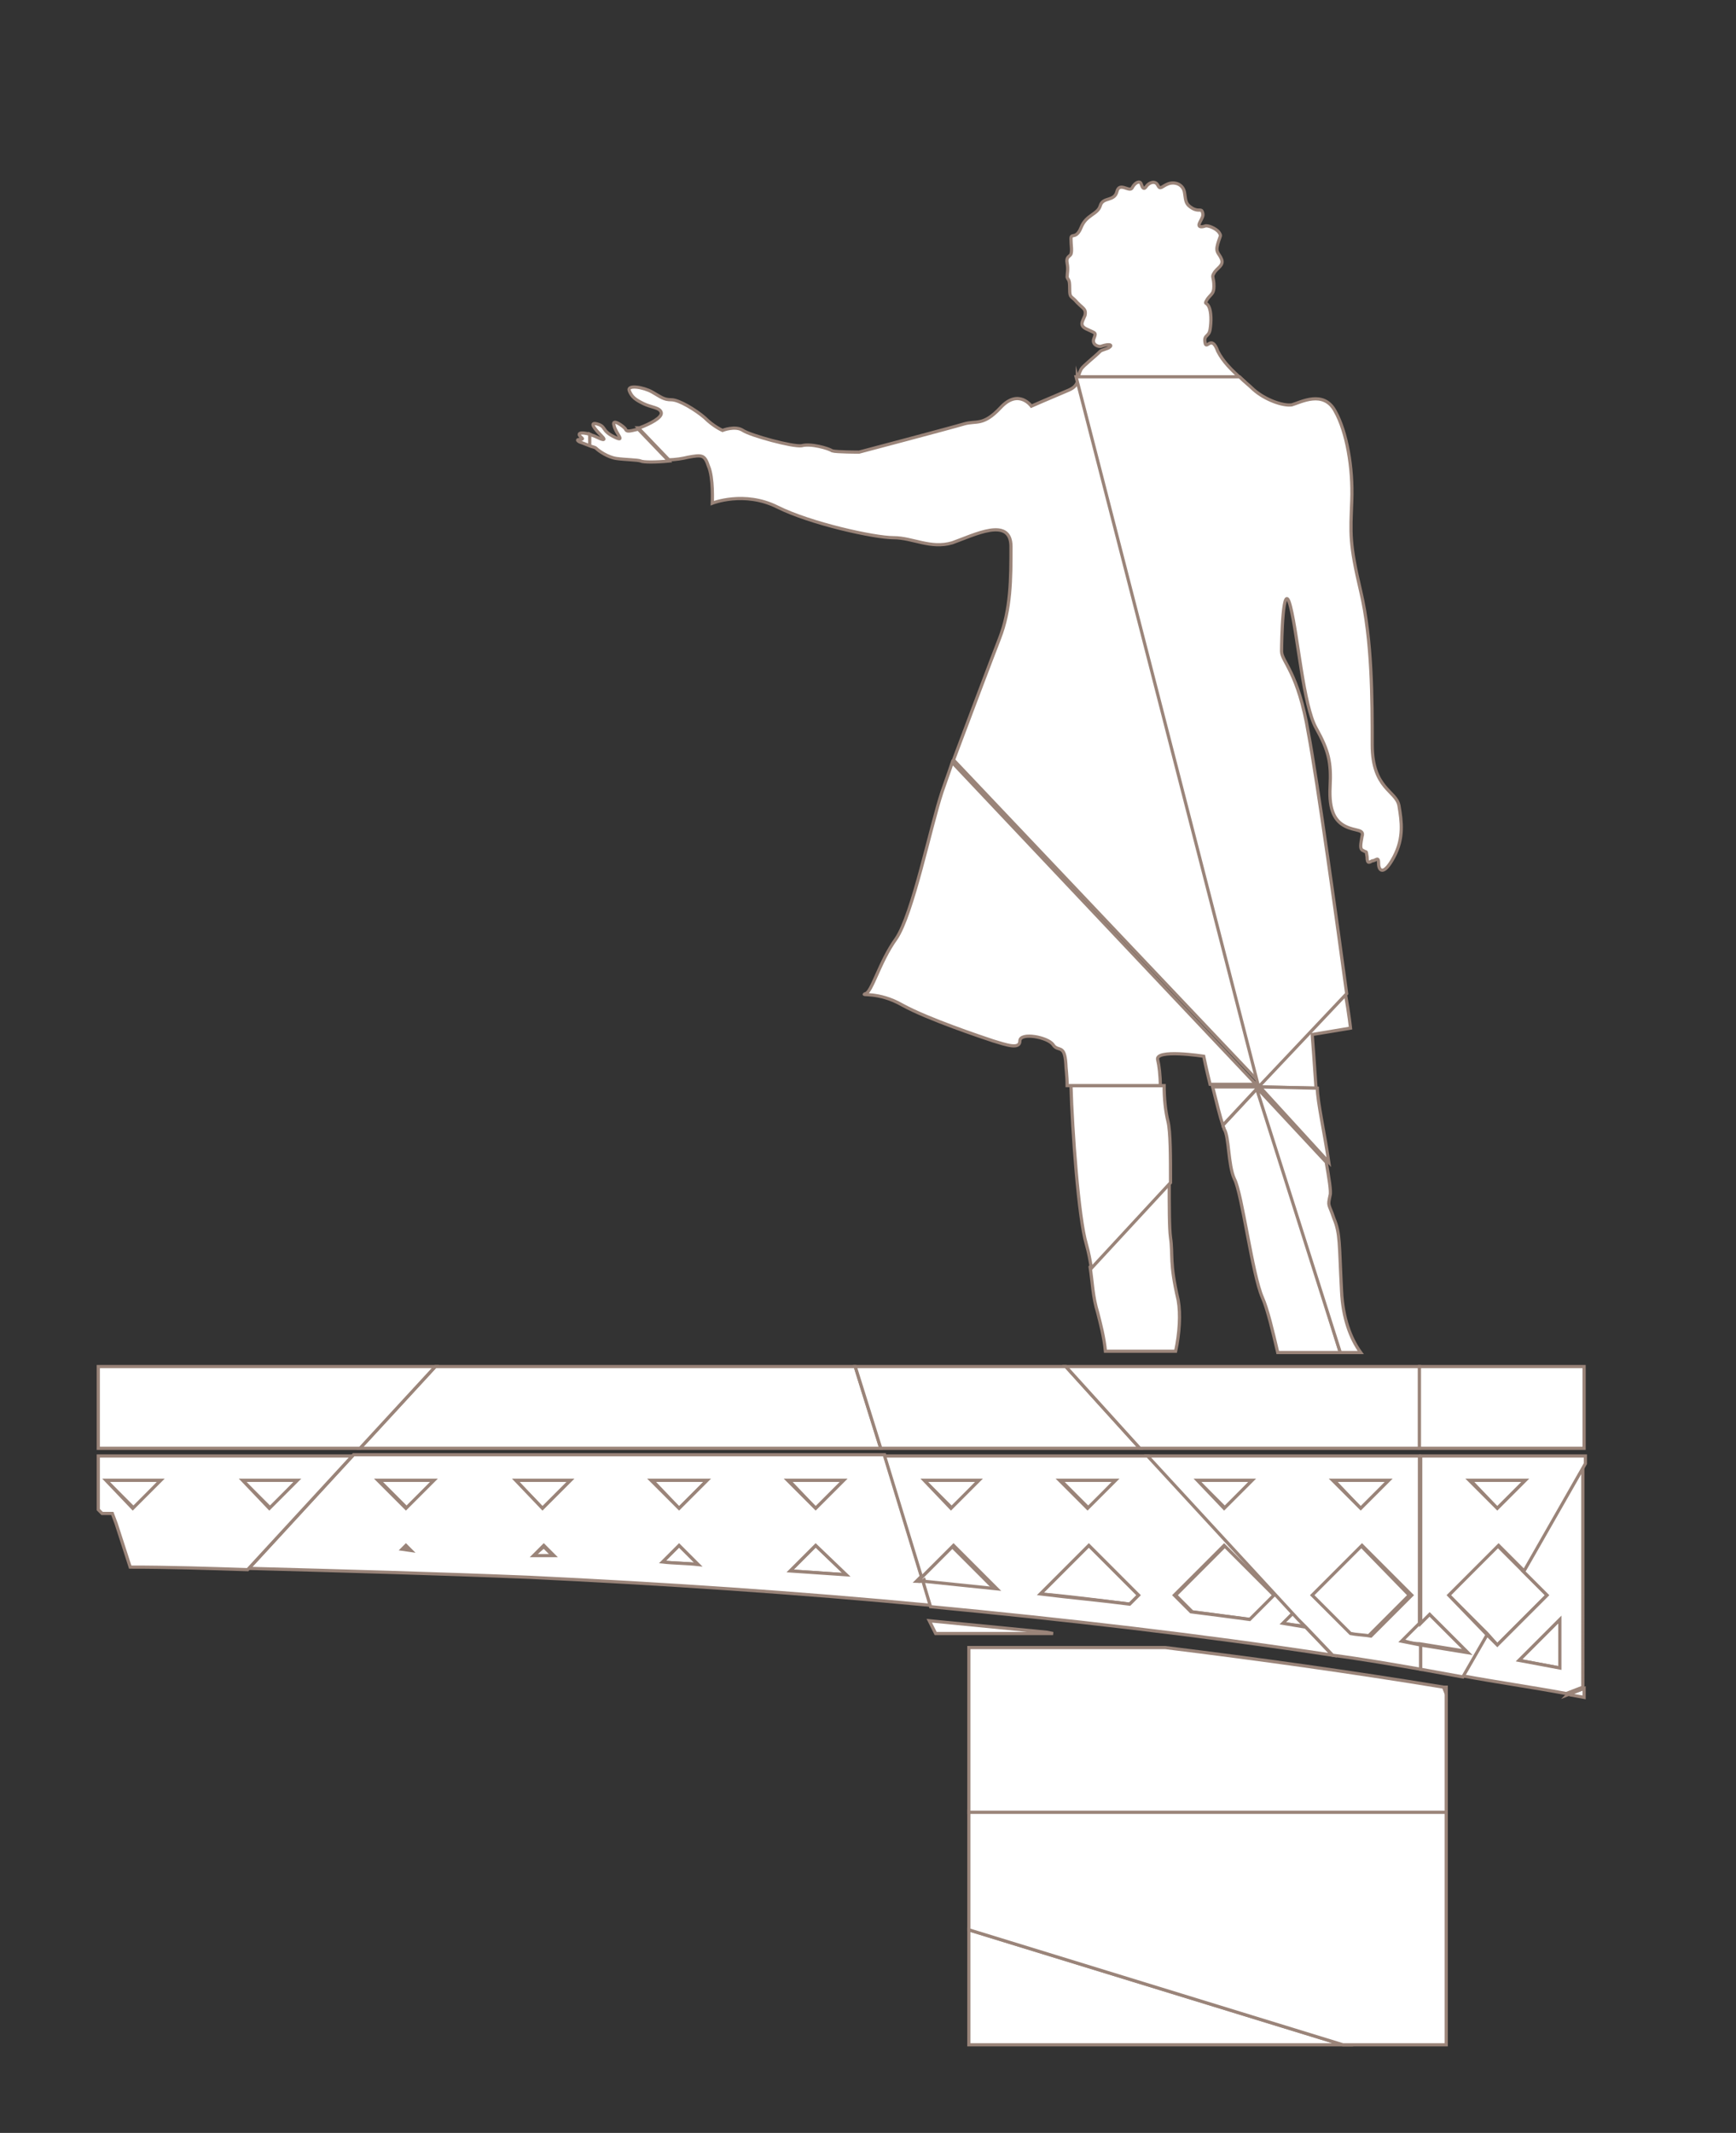 <?xml version="1.0" encoding="UTF-8"?> <!-- Generator: Adobe Illustrator 23.0.2, SVG Export Plug-In . SVG Version: 6.00 Build 0) --> <svg xmlns="http://www.w3.org/2000/svg" xmlns:xlink="http://www.w3.org/1999/xlink" id="Слой_1" x="0px" y="0px" viewBox="0 0 136 167" style="enable-background:new 0 0 136 167;" xml:space="preserve"><rect x="0" y="0" width="136" height="167" fill="#333333" stroke="none"/> <style type="text/css"> .st0{fill:#FFFFFF;stroke:#9A8479;stroke-width:0.25;stroke-miterlimit:10;} </style> <g> <path class="st0" d="M95.4,27.5c-0.5-1.4-0.9,0-1-0.7c-0.1-0.6,0.3-0.4,0.4-1s0.1-1.4-0.1-1.8s-0.4-0.1-0.1-0.6 c0.3-0.4,0.5-0.4,0.5-1c0-0.7-0.2-0.7,0-1c0.2-0.4,0.8-0.6,0.6-1.1c-0.2-0.5-0.5-0.5-0.3-1.2s0.3-0.6,0.1-0.9 c-0.2-0.3-0.9-0.6-1.1-0.5c-0.3,0.1-0.6,0.1-0.4-0.3s0.3-0.5,0.2-0.8c-0.1-0.3-0.3,0-0.8-0.3s-0.5-0.5-0.6-1.2s-0.8-0.9-1.3-0.7 c-0.5,0.2-0.6,0.5-0.8,0.1c-0.2-0.4-0.7-0.2-0.9,0.1c-0.2,0.3-0.3,0.1-0.4-0.2c-0.1-0.3-0.5-0.1-0.7,0.3s-1-0.5-1.2,0.3 s-1.1,0.4-1.3,1.1c-0.2,0.7-1.1,0.7-1.5,1.7s-0.8,0.4-0.8,0.9s0.1,0.9,0,1.2c-0.1,0.2-0.4,0.2-0.3,0.7s0,0.8,0,1.1 c0.1,0.3,0.2,0.1,0.2,0.9s0.1,0.5,0.6,1.1c0.5,0.5,0.7,0.5,0.6,1c-0.2,0.5-0.5,0.8,0.2,1.1c0.6,0.3,0.7,0.2,0.5,0.7 s0.4,0.7,0.6,0.6c0.6-0.2,0.9-0.1,0.6,0.1c-0.1,0.1-0.6,0.2-0.7,0.3c-0.5,0.5-1.3,1.1-1.5,1.4c-0.2,0.4-0.2,0.5-0.2,0.8l0,0h12.8 C96.5,29,95.8,28.3,95.4,27.5z"></path> <path class="st0" d="M45.6,34.3c0.2,0.2-0.7,0-0.2,0.3c0.3,0.1,0.5,0.2,0.8,0.3V34C45.5,33.8,45.1,33.9,45.6,34.3z"></path> <polygon class="st0" points="75.9,151.1 75.9,160.1 105.2,160.1 "></polygon> <polygon class="st0" points="113.3,160.1 113.3,141.8 75.9,141.8 75.9,151.1 105.2,160.1 "></polygon> <path class="st0" d="M86,102.8c0.2,0.8,0.5,1.9,0.6,3h5.5c0.3-1.4,0.4-2.9,0.2-4c-0.7-3-0.4-3.5-0.6-4.9c-0.1-0.7-0.1-2.5-0.1-4.4 l-6.2,6.7C85.6,100.5,85.6,101.5,86,102.8z"></path> <path class="st0" d="M95.8,88.1c0,0.1,0.1,0.2,0.1,0.3c0.4,0.6,0.3,2.8,0.8,3.9c0.6,1.1,1.4,7.5,2.2,9.3c0.4,0.9,0.8,2.6,1.2,4.3 h4.9l-6.4-20.8L95.8,88.1z"></path> <path class="st0" d="M113.3,132.6l-0.2-0.5c-7.3-1.2-14.5-2.2-21.8-3.1H75.9v12.9h37.4V132.6z"></path> <path class="st0" d="M82.5,127.9l-0.5-0.1c-3.1-0.3-6.1-0.6-9.2-0.9l0.5,1h2.6H82.5z"></path> <path class="st0" d="M113.3,132.1c0,0-0.1,0-0.2,0l0.2,0.5V132.1z"></path> <path class="st0" d="M105,105.9h1.6c-0.8-1.1-1.4-2.7-1.5-4.8c-0.2-3.8-0.1-4.5-0.6-5.7c-0.4-1.2-0.5-0.9-0.3-1.8 c0.1-0.3-0.1-1.4-0.3-2.6l-5.5-5.9L105,105.9z"></path> <path class="st0" d="M103.1,85.2L103.1,85.2c-0.1-1.6-0.3-4.2-0.3-4.2l3-0.5c0,0-0.1-1-0.4-2.7l-6.9,7.3L103.1,85.2z"></path> <path class="st0" d="M84.4,29.6L84.4,29.6c0,0.1,0,0.2,0,0.3c-0.1,0.3-0.3,0.5-0.8,0.7c-1.2,0.5-2.8,1.2-2.8,1.2s-1-1.4-2.4,0.1 s-1.9,1-2.9,1.3s-8.2,2.2-8.2,2.2s-1.8,0-2.1-0.1c-0.3-0.2-1.7-0.6-2.4-0.4c-0.7,0.1-4-0.8-4.6-1.2c-0.6-0.4-1.6,0-1.6,0 s-0.7-0.3-1.4-1c-0.7-0.6-2-1.4-2.6-1.4s-0.8-0.2-1.5-0.6s-2-0.6-1.8-0.1s0.5,0.7,1.1,1s1.3,0.3,1.4,0.7c0.1,0.4-0.9,0.9-1.7,1.2 c0,0,0,0-0.1,0l2.4,2.5c0.5,0,1.1-0.1,1.5-0.2c1.1-0.2,1.3-0.2,1.6,0.7c0.4,0.9,0.3,2.9,0.3,2.9s2.5-1,5.1,0.3s7.6,2.4,9.1,2.4 s2.9,0.9,4.6,0.4c1.7-0.6,4.6-2.1,4.6,0.3c0,2.5,0,4.9-0.9,7.2c-0.7,1.8-2.4,6.3-3.6,9.5l24,25.3L84.4,29.6z"></path> <path class="st0" d="M98.6,85.1l6.9-7.3c-0.7-5.2-2.3-16.7-3-20.4c-0.8-4.8-2.1-5.6-2.1-6.4c0-0.7,0.1-5.9,0.7-3.5s1,7.7,2,9.5 s1.2,2.7,1.1,4.6s0.4,2.7,1.2,3.1c0.8,0.4,1.5,0.2,1.3,0.8c-0.1,0.6-0.2,1,0.1,1.1c0.3,0.2,0.2-0.1,0.3,0.5c0,0.6,0.2,0.4,0.4,0.3 c0.3,0,0.5-0.4,0.5,0.2s0.4,1,1.2-0.5c0.8-1.5,0.6-2.8,0.4-4s-2.1-1.3-2.1-4.8s0-8.2-0.9-12s-0.8-4.5-0.7-7.1 c0.1-2.6-0.4-5.4-1.3-7c-0.9-1.7-2.7-0.7-3.4-0.5c-0.7,0.1-2.1-0.4-3-1.2c-0.3-0.3-0.7-0.6-1.1-1H84.3L98.6,85.1z"></path> <path class="st0" d="M95,85.1c0.3,1.2,0.6,2.4,0.8,3l2.8-3H95z"></path> <path class="st0" d="M85.1,97.4c0.2,0.7,0.3,1.3,0.4,1.9l6.2-6.7c0-2,0-4-0.2-4.8S91.2,86,91.2,85h-7.3 C84,88.5,84.5,95.4,85.1,97.4z"></path> <path class="st0" d="M49,33.6c-0.1-0.2-1.1-0.9-0.9-0.3c0.1,0.6,1,1.4,0,0.9s-0.6-0.8-1.3-1c-0.7-0.2-0.2,0.4,0.3,0.9 s0,0.3-0.4,0.1c-0.2-0.1-0.3-0.1-0.5-0.2v0.9c0.2,0.1,0.4,0.1,0.5,0.2c0.2,0.2,0.9,0.7,1.6,0.8C49,36,50,36,50.2,36.1 c0.2,0.1,1.2,0.1,2.2,0L50,33.6C49.2,33.8,49.1,33.8,49,33.6z"></path> <path class="st0" d="M74.6,59.7c-0.3,0.9-0.6,1.7-0.8,2.3c-0.9,2.7-2.3,9.6-3.6,11.5c-1.3,1.8-1.9,4.2-2.4,4.3 c-0.5,0.2,1-0.2,2.9,0.9c2,1.1,6.2,2.5,7.1,2.8c1,0.3,2.1,0.7,2.1,0s2.2-0.3,2.6,0.3c0.4,0.6,0.9-0.1,1,1.5c0,0.3,0.1,0.9,0.1,1.7 h7.3c0-0.8-0.1-1.6-0.2-2c-0.3-0.9,3.6-0.3,3.6-0.3s0.2,1,0.5,2.2h3.6L74.6,59.7z"></path> <path class="st0" d="M104.1,91c-0.3-2.1-0.9-4.8-0.9-5.8l-4.5-0.1L104.1,91z"></path> </g> <g> <path class="st0" d="M106.6,121l-3.9,3.9l3,3c0.5,0.1,1,0.2,1.5,0.2l3.2-3.2L106.6,121z"></path> <polygon class="st0" points="72.4,115.9 74.6,118.1 76.7,115.9 "></polygon> <path class="st0" d="M61.9,123c1.5,0.1,2.9,0.2,4.4,0.3l-2.4-2.3L61.9,123z"></path> <polygon class="st0" points="31.5,121.3 32.2,121.4 31.9,121 "></polygon> <path class="st0" d="M51.9,122.3c0.9,0.1,1.9,0.1,2.8,0.2l-1.5-1.5L51.9,122.3z"></path> <polygon class="st0" points="44.7,115.9 40.4,115.9 42.5,118.1 "></polygon> <path class="st0" d="M41.8,121.8c0.5,0,1.1,0.1,1.6,0.1l-0.8-0.8L41.8,121.8z"></path> <polygon class="st0" points="119.5,115.9 115.2,115.9 117.3,118.1 "></polygon> <polygon class="st0" points="93.8,115.9 96,118.1 98.1,115.9 "></polygon> <polygon class="st0" points="108.8,115.9 104.5,115.9 106.6,118.1 "></polygon> <path class="st0" d="M21.2,121L21.2,121L21.2,121z"></path> <path class="st0" d="M122.2,130.6v-3.8L119,130C120.1,130.2,121.1,130.4,122.2,130.6z"></path> <path class="st0" d="M81.5,124.8c2.3,0.2,4.6,0.5,7,0.8l0.7-0.7l-3.9-3.9L81.5,124.8z"></path> <path class="st0" d="M92.1,124.9l1.3,1.3c1.5,0.2,3,0.4,4.6,0.6l1.9-1.9L96,121L92.1,124.9z"></path> <polygon class="st0" points="87.4,115.9 83.1,115.9 85.3,118.1 "></polygon> <polygon class="st0" points="19,115.9 21.2,118.1 23.3,115.9 "></polygon> <polygon class="st0" points="113.5,124.9 116.5,127.9 117.3,128.8 121.2,124.9 119.3,123 117.3,121 "></polygon> <polygon class="st0" points="8.3,115.9 10.5,118.1 12.6,115.9 "></polygon> <path class="st0" d="M111.2,128.7c1.2,0.2,2.5,0.4,3.7,0.6l-3-3l-0.7,0.7l-1.4,1.4C110.3,128.6,110.8,128.7,111.2,128.7z"></path> <polygon class="st0" points="66.1,115.9 61.8,115.9 63.9,118.1 "></polygon> <polygon class="st0" points="34,115.9 29.7,115.9 31.9,118.1 "></polygon> <path class="st0" d="M72.2,123.9c1.9,0.2,3.8,0.4,5.8,0.6l-3.4-3.4l-2.5,2.5l-0.4,0.4C71.9,123.8,72.1,123.9,72.2,123.9z"></path> <path class="st0" d="M100.5,127.1c0.6,0.1,1.2,0.2,1.8,0.2l0,0l-0.6-0.6l-0.5-0.5L100.5,127.1z"></path> <polygon class="st0" points="55.4,115.9 51.1,115.9 53.2,118.1 "></polygon> <path class="st0" d="M71.8,123.8l0.4-0.4l-2.9-9.5H27.7l-8.2,8.9c7.3,0.2,14.7,0.4,22,0.7c10.5,0.5,21,1.2,31.5,2.2l-0.6-2 C72.1,123.9,71.9,123.8,71.8,123.8z M66.1,115.9l-2.2,2.2l-2.2-2.2H66.1z M55.4,115.9l-2.2,2.2l-2.2-2.2H55.4z M34,115.9l-2.2,2.2 l-2.2-2.2H34z M21.2,121L21.2,121L21.2,121L21.2,121z M31.5,121.3l0.3-0.3l0.4,0.4L31.5,121.3z M40.4,115.9h4.3l-2.2,2.2 L40.4,115.9z M41.8,121.8l0.8-0.8l0.8,0.8C42.9,121.8,42.3,121.8,41.8,121.8z M51.9,122.3l1.3-1.3l1.5,1.5 C53.8,122.4,52.8,122.4,51.9,122.3z M61.9,123l2-2l2.4,2.3C64.8,123.2,63.4,123.1,61.9,123z"></path> <polygon class="st0" points="34.1,107 28.2,113.4 69,113.4 67,107 "></polygon> <path class="st0" d="M100.5,127.1l0.8-0.8l0.5,0.5L90,114H69.3l2.9,9.5l2.5-2.5l3.4,3.4c-1.9-0.2-3.9-0.4-5.8-0.6l0.6,2 c10.5,1,21,2.2,31.5,3.8l-2.1-2.2C101.7,127.3,101.1,127.2,100.5,127.1z M87.4,115.9l-2.2,2.2l-2.2-2.2H87.4z M72.4,115.9h4.3 l-2.2,2.2L72.4,115.9z M88.5,125.6c-2.3-0.3-4.6-0.5-7-0.8l3.8-3.8l3.9,3.9L88.5,125.6z M97.9,126.8c-1.5-0.2-3-0.4-4.6-0.6 l-1.3-1.3l3.9-3.9l3.9,3.9L97.9,126.8z"></path> <polygon class="st0" points="67,107 69,113.4 89.3,113.4 83.5,107 "></polygon> <path class="st0" d="M7.7,114v3.9v0.3l0.3,0.3h0.8l0.3,0.8l1.1,3.4c3.1,0,6.1,0.1,9.2,0.2l8.2-8.9H7.7z M8.3,115.9h4.3l-2.2,2.2 L8.3,115.9z M19,115.9h4.3l-2.2,2.2L19,115.9z"></path> <polygon class="st0" points="7.7,107 7.7,113.4 28.2,113.4 34.1,107 "></polygon> <polygon class="st0" points="83.5,107 89.3,113.4 111.2,113.4 111.2,107 "></polygon> <path class="st0" d="M109.8,128.5l1.4-1.4V114H89.9l11.8,12.8l0.6,0.6l0,0l2.1,2.2c2.3,0.3,4.6,0.7,6.9,1.1v-1.9 C110.8,128.7,110.3,128.6,109.8,128.5z M108.8,115.9l-2.2,2.2l-2.2-2.2H108.8z M93.8,115.9h4.3l-2.2,2.2L93.8,115.9z M105.8,127.9 l-3-3l3.9-3.9l3.9,3.9l-3.2,3.2C106.8,128,106.3,128,105.8,127.9z"></path> <path class="st0" d="M119.3,123l1.9,1.9l-3.9,3.9l-0.9-0.9l-1.9,3.3c2.7,0.5,5.5,0.9,8.2,1.4l1.3-0.5v-0.4V115v-0.4L119.3,123z M122.2,130.6c-1.1-0.2-2.1-0.4-3.2-0.6l3.2-3.2V130.6z"></path> <rect x="111.2" y="107" class="st0" width="12.9" height="6.4"></rect> <path class="st0" d="M113.5,124.9l3.9-3.9l2,2l4.8-8.4V114h-1h-11.9v13.1l0.7-0.7l3,3c-1.2-0.2-2.5-0.4-3.7-0.6v1.9 c1.1,0.2,2.2,0.4,3.3,0.6l1.9-3.3L113.5,124.9z M119.5,115.9l-2.2,2.2l-2.2-2.2H119.5z"></path> <path class="st0" d="M123,132.7l1.1,0.2v-0.7l-1.3,0.5C122.9,132.6,122.9,132.6,123,132.7z"></path> </g> </svg> 